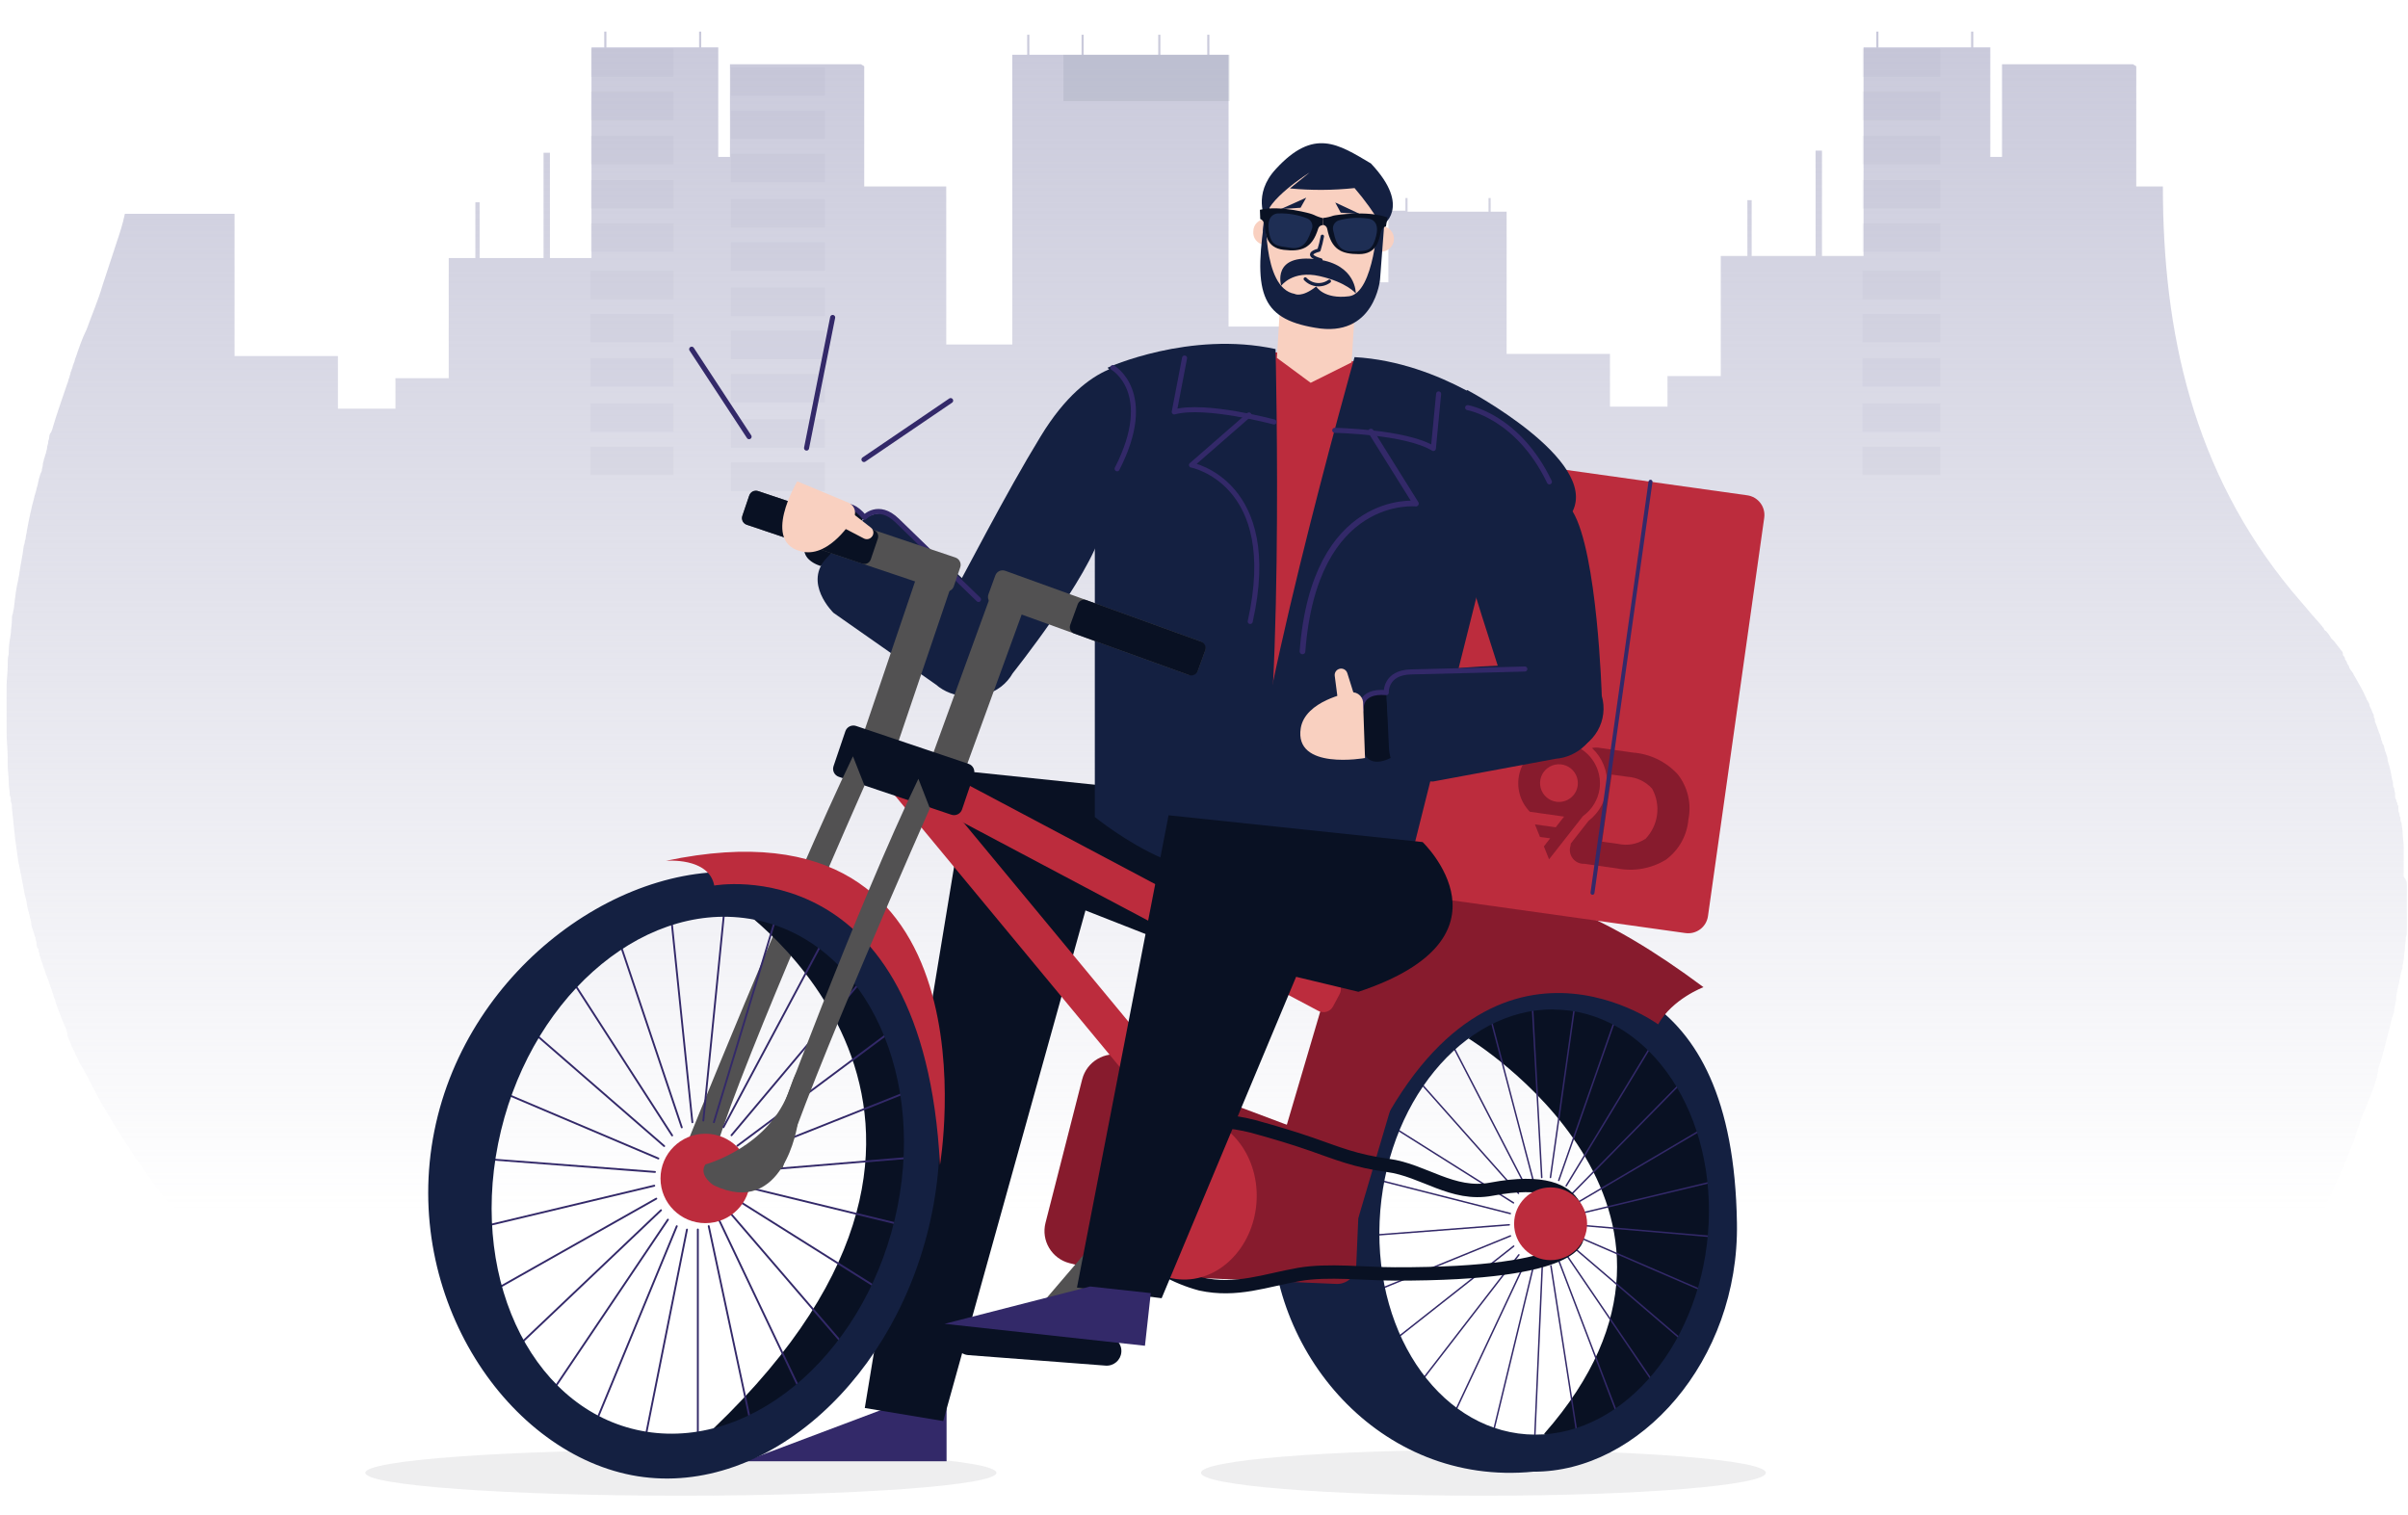 <svg width="310" height="195" viewBox="0 0 310 195" fill="none" xmlns="http://www.w3.org/2000/svg">
<path d="M309.853 113.926C309.853 114.197 309.853 114.468 309.853 114.604C309.853 114.74 309.853 114.74 309.853 114.875C309.853 115.146 309.853 115.418 309.853 115.689C309.853 115.96 309.853 116.231 309.853 116.638C309.853 116.91 309.853 117.181 309.853 117.316C309.853 117.452 309.853 117.452 309.853 117.588C309.853 117.859 309.853 117.995 309.853 118.266V118.402C309.853 118.537 309.853 118.808 309.853 118.944C309.853 119.08 309.853 119.08 309.853 119.215C309.853 119.351 309.853 119.487 309.853 119.622C309.853 120.029 309.853 120.436 309.716 120.707C309.716 120.843 309.716 120.978 309.716 120.978C309.579 121.792 309.579 122.606 309.442 123.555C309.442 123.827 309.305 124.098 309.305 124.369C309.305 124.505 309.305 124.776 309.167 124.912C309.167 125.183 309.03 125.319 309.03 125.59C309.03 125.861 308.893 125.997 308.893 126.268C308.893 126.539 308.756 126.811 308.756 126.946C308.756 127.082 308.619 127.353 308.619 127.489C308.619 127.76 308.482 128.031 308.482 128.438C308.482 128.574 308.482 128.574 308.482 128.709C308.482 128.845 308.344 129.116 308.344 129.252C308.344 129.523 308.207 129.794 308.207 130.201C308.207 130.337 308.207 130.472 308.07 130.608C308.07 130.744 308.07 130.879 307.933 131.015C307.933 131.286 307.796 131.422 307.796 131.693C307.384 133.321 306.973 134.948 306.561 136.44C306.424 136.847 306.287 137.254 306.15 137.661C306.15 137.796 306.15 137.796 306.15 137.932C306.15 138.068 306.013 138.339 306.013 138.475V138.61C305.876 139.017 305.739 139.56 305.601 139.967C305.464 140.373 305.327 140.645 305.19 141.052C305.053 141.323 305.053 141.458 304.916 141.73C304.779 142.001 304.778 142.137 304.641 142.408C304.504 142.679 304.504 142.815 304.367 143.086C304.367 143.222 304.23 143.357 304.23 143.357C304.093 143.764 303.956 144.035 303.818 144.442C303.818 144.578 303.681 144.714 303.681 144.985C303.407 145.527 303.27 146.07 303.133 146.612C303.133 146.748 302.996 146.884 302.996 147.019C302.447 148.24 302.035 149.325 301.624 150.41C301.624 150.546 301.487 150.546 301.487 150.681C301.487 150.817 301.35 150.817 301.35 150.952C301.35 151.088 301.213 151.224 301.213 151.359C301.075 151.631 300.938 151.902 300.801 152.173C300.664 152.309 300.664 152.58 300.527 152.716C300.527 152.851 300.39 152.987 300.39 153.123C300.39 153.258 300.252 153.258 300.252 153.394C300.115 153.529 300.115 153.801 299.978 153.936C299.978 154.072 299.841 154.208 299.841 154.343C299.704 154.614 299.567 154.886 299.43 155.021C299.43 155.157 299.292 155.293 299.292 155.293V155.428C299.292 155.564 299.155 155.564 299.155 155.699L270.902 155.835H264.867V155.157L129.636 155.699L93.976 155.835V155.293L22.52 155.564C22.52 155.564 22.383 155.428 22.246 155.293L22.108 155.157C22.108 155.021 21.971 155.021 21.834 154.886L21.697 154.75C21.285 154.343 20.874 153.801 20.326 153.123C20.188 152.987 20.051 152.851 20.051 152.716C19.914 152.58 19.777 152.309 19.64 152.173C19.64 152.037 19.503 152.037 19.503 151.902C18.817 151.088 18.131 150.003 17.308 148.918C17.308 148.782 17.171 148.782 17.171 148.647C16.211 147.155 15.114 145.527 14.017 143.628C13.879 143.357 13.742 143.222 13.605 142.95C13.468 142.679 13.331 142.543 13.194 142.272C12.919 141.73 12.645 141.323 12.371 140.78C12.233 140.645 12.233 140.373 12.096 140.238C11.959 140.102 11.959 139.967 11.822 139.695C11.411 138.881 10.999 138.203 10.588 137.39C10.45 137.254 10.45 137.118 10.313 136.983C9.902 136.033 9.353 135.084 8.942 133.999C8.805 133.728 8.805 133.592 8.668 133.321C8.668 132.778 8.53 132.643 8.53 132.507C7.982 131.286 7.433 129.93 7.022 128.574C6.885 128.302 6.885 128.031 6.747 127.76C6.61 127.217 6.336 126.675 6.199 126.132C6.062 125.861 6.062 125.725 5.925 125.454C5.787 125.183 5.787 124.912 5.65 124.64C5.513 124.369 5.513 124.098 5.376 123.827C5.239 123.555 5.239 123.284 5.102 123.013C5.102 122.742 4.964 122.606 4.964 122.335C4.964 122.199 4.964 122.199 4.827 122.063C4.69 121.792 4.69 121.521 4.69 121.385C4.69 121.114 4.553 120.978 4.553 120.707C4.416 120.436 4.416 120.165 4.279 119.893C4.142 119.487 4.004 119.08 4.004 118.673C3.867 118.266 3.867 117.995 3.73 117.588C3.73 117.452 3.593 117.181 3.593 117.045C3.456 116.638 3.456 116.096 3.319 115.689C3.319 115.553 3.182 115.282 3.182 115.146C3.044 114.468 2.907 113.655 2.77 112.976C2.77 112.705 2.633 112.434 2.633 112.298C2.633 112.027 2.496 111.756 2.496 111.62C2.496 111.349 2.359 111.078 2.359 110.942C2.221 109.993 2.084 108.908 1.947 107.958C1.81 106.737 1.673 105.381 1.536 104.025C1.536 103.754 1.536 103.482 1.399 103.211C1.399 102.94 1.399 102.669 1.261 102.397C1.261 101.855 1.124 101.312 1.124 100.77C1.124 99.956 0.987 99.142 0.987 98.329C0.987 98.057 0.987 97.786 0.987 97.515C0.987 96.43 0.85 95.345 0.85 94.26C0.85 93.31 0.85 92.496 0.85 91.547C0.85 91.276 0.85 91.004 0.85 90.733C0.85 90.462 0.85 90.191 0.85 89.919C0.85 89.377 0.85 88.834 0.85 88.292C0.85 87.478 0.987 86.664 0.987 85.851V85.715C0.987 85.172 0.987 84.63 1.124 84.223C1.124 84.087 1.124 84.087 1.124 83.952C1.124 83.138 1.261 82.324 1.399 81.51C1.399 80.968 1.536 80.425 1.536 79.747C1.536 79.476 1.536 79.205 1.673 78.933C1.673 78.662 1.81 78.391 1.81 78.12C1.947 76.899 2.084 75.678 2.359 74.593C2.359 74.322 2.496 74.051 2.496 73.78C2.633 72.695 2.907 71.61 3.044 70.389C3.044 70.253 3.182 69.982 3.182 69.846C3.182 69.575 3.319 69.439 3.319 69.168C3.319 68.897 3.456 68.626 3.456 68.355C3.73 66.863 4.004 65.506 4.416 64.014C4.416 63.879 4.553 63.608 4.553 63.472C4.69 63.201 4.69 62.794 4.827 62.522C4.964 61.844 5.102 61.166 5.376 60.624C5.376 60.352 5.513 60.081 5.513 59.81C5.513 59.539 5.65 59.403 5.65 59.132C5.787 58.861 5.787 58.589 5.925 58.318C5.925 58.047 6.062 57.911 6.062 57.64C6.062 57.368 6.199 57.233 6.199 56.962C6.199 56.69 6.336 56.555 6.336 56.283C6.336 56.012 6.473 55.741 6.61 55.605C6.61 55.47 6.747 55.334 6.747 55.199C7.296 53.3 7.982 51.401 8.668 49.366C8.805 49.095 8.805 48.824 8.942 48.553C8.942 48.417 9.079 48.146 9.079 48.01C9.079 47.874 9.216 47.739 9.216 47.603C9.353 47.332 9.353 47.061 9.49 46.789C9.628 46.518 9.628 46.247 9.765 45.976C10.176 44.755 10.588 43.534 11.136 42.449C11.822 40.551 12.645 38.652 13.194 36.753L14.977 31.328C15.388 30.107 15.8 28.887 16.074 27.53H26.086H30.2V45.84H43.504V52.621H50.91V48.688H57.768V33.227H61.197V26.038H61.745V33.227H69.975V19.664H70.797V33.227H76.146V33.091V30.921V29.293V26.581V24.818V22.105V20.342V17.629V15.73V13.018V10.577V7.864V6.101H77.792V4.066H78.066V6.101H89.999V4.066H90.273V6.101H92.467V20.206H93.976V17.494V15.595V12.882V10.983V8.271H108.377H110.846C110.983 8.407 111.12 8.407 111.257 8.542V24.004H121.818V44.348H130.321V7.05H132.241V4.473H132.516V7.05H139.236V4.473H139.51V7.05H149.111V4.473H149.385V7.05H155.42V4.473H155.694V7.05H158.163V42.042H167.627V36.346H178.736V27.123H180.93V25.496H181.205V27.259H189.845H191.628V25.496H191.902V27.259H193.96V45.569H207.264V52.35H214.67V48.417H221.527V32.955H224.956V25.767H225.505V32.955H233.734V19.392H234.557V32.955H239.906V32.82V30.921V29.293V26.581V24.818V22.105V20.342V17.629V15.73V13.018V10.577V7.864V6.101H241.551V4.066H241.826V6.101H253.758V4.066H254.032V6.101H256.227V20.206H257.735V17.494V15.595V12.882V10.983V8.271H272.136H274.605C274.742 8.407 274.879 8.407 275.017 8.542V24.004H278.445C278.445 42.721 282.286 60.624 295.041 76.085C295.726 76.899 296.549 77.849 297.235 78.662C297.784 79.34 298.332 79.883 298.881 80.561C299.018 80.697 299.018 80.832 299.155 80.832C299.155 80.832 299.155 80.832 299.155 80.968C299.292 81.104 299.292 81.239 299.43 81.239C299.704 81.51 299.978 81.917 300.115 82.189C300.252 82.324 300.39 82.46 300.527 82.596C300.801 83.002 301.075 83.274 301.35 83.68C301.487 83.816 301.624 83.952 301.624 84.223C301.624 84.223 301.624 84.223 301.624 84.359C301.761 84.494 301.898 84.63 301.898 84.901C302.035 85.037 302.173 85.308 302.173 85.444C302.31 85.579 302.447 85.851 302.447 85.986C302.584 86.257 302.858 86.529 302.996 86.8C302.996 86.936 303.133 87.071 303.133 87.071C303.681 88.021 304.23 88.97 304.641 89.919C304.641 90.055 304.779 90.191 304.779 90.191C304.916 90.462 305.053 90.598 305.053 90.869C305.19 91.14 305.327 91.411 305.464 91.818C305.601 91.954 305.601 92.09 305.601 92.361C305.739 92.496 305.739 92.632 305.739 92.903C306.013 93.446 306.15 94.124 306.424 94.666C306.424 94.802 306.561 95.073 306.561 95.209C306.561 95.345 306.699 95.48 306.699 95.616C306.699 95.751 306.699 95.751 306.836 95.887C306.973 96.158 306.973 96.565 307.11 96.837C307.247 97.243 307.384 97.515 307.384 97.922C307.659 98.735 307.796 99.413 307.933 100.227C307.933 100.363 308.07 100.634 308.07 100.77C308.07 100.905 308.07 100.905 308.07 101.041C308.07 101.177 308.07 101.312 308.207 101.448C308.207 101.719 308.344 101.99 308.344 102.262C308.344 102.397 308.344 102.533 308.344 102.533C308.344 102.669 308.344 102.804 308.482 102.94C308.482 103.075 308.482 103.211 308.619 103.347C308.619 103.482 308.619 103.618 308.756 103.754C308.756 103.889 308.756 104.025 308.756 104.16C308.756 104.296 308.756 104.567 308.893 104.703C308.893 104.839 308.893 105.11 309.03 105.246C309.03 105.246 309.03 105.246 309.03 105.381C309.03 105.517 309.03 105.788 309.167 105.924C309.167 106.331 309.305 106.737 309.305 107.144C309.305 107.687 309.442 108.365 309.442 108.908C309.442 109.179 309.442 109.314 309.442 109.586C309.442 109.721 309.442 109.993 309.442 110.128C309.442 110.264 309.442 110.535 309.442 110.671C309.442 111.213 309.442 111.891 309.442 112.434C309.442 112.569 309.442 112.705 309.442 112.841C309.853 113.383 309.853 113.655 309.853 113.926Z" fill="url(#paint0_linear_7263_12321)" fill-opacity="0.8"/>
<g opacity="0.4">
<path opacity="0.4" d="M158.3 7.05H136.905V13.018H158.3V7.05Z" fill="#7A8294"/>
<g opacity="0.4">
<path opacity="0.4" d="M249.78 6.236H239.768V9.898H249.78V6.236Z" fill="#7A8294"/>
<path opacity="0.4" d="M249.78 11.797H239.768V15.459H249.78V11.797Z" fill="#7A8294"/>
<path opacity="0.4" d="M249.78 17.494H239.768V21.156H249.78V17.494Z" fill="#7A8294"/>
<path opacity="0.4" d="M249.78 23.19H239.768V26.852H249.78V23.19Z" fill="#7A8294"/>
<path opacity="0.4" d="M249.78 28.752H239.768V32.414H249.78V28.752Z" fill="#7A8294"/>
</g>
<g opacity="0.4">
<path opacity="0.4" d="M249.78 34.853H239.768V38.516H249.78V34.853Z" fill="#7A8294"/>
<path opacity="0.4" d="M249.78 40.414H239.768V44.076H249.78V40.414Z" fill="#7A8294"/>
<path opacity="0.4" d="M249.78 46.111H239.768V49.773H249.78V46.111Z" fill="#7A8294"/>
<path opacity="0.4" d="M249.78 51.94H239.768V55.602H249.78V51.94Z" fill="#7A8294"/>
<path opacity="0.4" d="M249.78 57.505H239.768V61.167H249.78V57.505Z" fill="#7A8294"/>
</g>
<g opacity="0.4">
<path opacity="0.4" d="M86.706 6.236H76.008V9.898H86.706V6.236Z" fill="#7A8294"/>
<path opacity="0.4" d="M86.706 11.797H76.008V15.459H86.706V11.797Z" fill="#7A8294"/>
<path opacity="0.4" d="M86.706 17.494H76.008V21.156H86.706V17.494Z" fill="#7A8294"/>
<path opacity="0.4" d="M86.706 23.19H76.008V26.852H86.706V23.19Z" fill="#7A8294"/>
<path opacity="0.4" d="M86.706 28.752H76.008V32.414H86.706V28.752Z" fill="#7A8294"/>
</g>
<g opacity="0.4">
<path opacity="0.4" d="M86.706 34.853H76.008V38.516H86.706V34.853Z" fill="#7A8294"/>
<path opacity="0.4" d="M86.706 40.414H76.008V44.076H86.706V40.414Z" fill="#7A8294"/>
<path opacity="0.4" d="M86.706 46.111H76.008V49.773H86.706V46.111Z" fill="#7A8294"/>
<path opacity="0.4" d="M86.706 51.94H76.008V55.602H86.706V51.94Z" fill="#7A8294"/>
<path opacity="0.4" d="M86.706 57.505H76.008V61.167H86.706V57.505Z" fill="#7A8294"/>
</g>
<g opacity="0.4">
<path opacity="0.4" d="M106.181 8.678H94.111V12.34H106.181V8.678Z" fill="#7A8294"/>
<path opacity="0.4" d="M106.181 14.238H94.111V17.9H106.181V14.238Z" fill="#7A8294"/>
<path opacity="0.4" d="M106.181 19.8H94.111V23.462H106.181V19.8Z" fill="#7A8294"/>
<path opacity="0.4" d="M106.181 25.632H94.111V29.294H106.181V25.632Z" fill="#7A8294"/>
<path opacity="0.4" d="M106.181 31.193H94.111V34.855H106.181V31.193Z" fill="#7A8294"/>
</g>
<g opacity="0.4">
<path opacity="0.4" d="M106.181 37.023H94.111V40.684H106.181V37.023Z" fill="#7A8294"/>
<path opacity="0.4" d="M106.181 42.583H94.111V46.245H106.181V42.583Z" fill="#7A8294"/>
<path opacity="0.4" d="M106.181 48.145H94.111V51.806H106.181V48.145Z" fill="#7A8294"/>
<path opacity="0.4" d="M106.181 53.977H94.111V57.639H106.181V53.977Z" fill="#7A8294"/>
<path opacity="0.4" d="M106.18 59.538H94.111V63.2H106.18V59.538Z" fill="#7A8294"/>
</g>
</g>
<path opacity="0.4" d="M87.654 192.567C110.09 192.567 128.277 191.246 128.277 189.617C128.277 187.988 110.09 186.668 87.654 186.668C65.219 186.668 47.031 187.988 47.031 189.617C47.031 191.246 65.219 192.567 87.654 192.567Z" fill="#D6D6D8"/>
<path d="M114.005 181.32L95.909 188.134H121.859V181.32H114.005Z" fill="#332969"/>
<path opacity="0.4" d="M190.973 192.567C211.055 192.567 227.335 191.246 227.335 189.617C227.335 187.988 211.055 186.668 190.973 186.668C170.891 186.668 154.611 187.988 154.611 189.617C154.611 191.246 170.891 192.567 190.973 192.567Z" fill="#D6D6D8"/>
<path d="M122.385 51.576L111.224 59.162" stroke="#332969" stroke-width="0.65" stroke-linecap="round" stroke-linejoin="round"/>
<path d="M89.045 44.958L96.435 56.222" stroke="#332969" stroke-width="0.65" stroke-linecap="round" stroke-linejoin="round"/>
<path d="M107.195 40.871L103.834 57.688" stroke="#332969" stroke-width="0.65" stroke-linecap="round" stroke-linejoin="round"/>
<path d="M124.845 99.352L155.44 102.541C155.44 102.541 176.513 116.372 155.44 123.382L139.741 117.216L121.431 182.955L111.331 181.276L124.845 99.352Z" fill="#091123"/>
<path d="M157.57 45.153C157.57 45.153 172.645 44.922 183.832 48.937C195.02 52.953 164.88 89.873 164.88 89.873C164.88 89.873 152.587 76.814 157.57 45.153Z" fill="#BC2C3D"/>
<path d="M164.39 46.077L168.731 49.284L174.009 46.654L174.659 35.861L165.032 35.292L164.39 46.077Z" fill="#F9D0C0"/>
<path d="M169.587 42.257C170.57 42.316 171.555 42.181 172.485 41.861C173.416 41.541 174.274 41.041 175.011 40.39C175.747 39.739 176.348 38.95 176.779 38.068C177.21 37.186 177.462 36.227 177.521 35.248L177.975 27.804C178.09 25.825 177.413 23.883 176.093 22.401C174.773 20.919 172.918 20.018 170.933 19.897C169.95 19.838 168.964 19.973 168.033 20.294C167.102 20.615 166.243 21.116 165.506 21.767C164.77 22.419 164.169 23.209 163.739 24.093C163.308 24.976 163.057 25.935 162.999 26.915L162.553 34.351C162.494 35.33 162.629 36.312 162.951 37.239C163.272 38.166 163.774 39.022 164.427 39.756C165.08 40.49 165.872 41.089 166.757 41.518C167.643 41.947 168.604 42.198 169.587 42.257Z" fill="#F9D0C0"/>
<path d="M171.896 26.071L172.6 27.377L175.132 27.581L171.896 26.071Z" fill="#142041"/>
<path d="M168.161 25.449L167.43 26.746L164.898 26.915L168.161 25.449Z" fill="#142041"/>
<path d="M170.051 33.471C170.051 33.471 167.537 32.831 169.801 32.2C169.984 31.618 170.13 31.025 170.238 30.424" stroke="#142041" stroke-width="0.43" stroke-linecap="round" stroke-linejoin="round"/>
<path d="M171.138 36.207C170.674 36.544 170.103 36.7 169.531 36.646C168.96 36.592 168.428 36.331 168.036 35.914" stroke="#142041" stroke-width="0.43" stroke-linecap="round" stroke-linejoin="round"/>
<path d="M172.278 30.347C172.261 30.64 172.483 30.893 172.776 30.91C173.068 30.928 173.32 30.704 173.337 30.41L173.399 29.39C173.416 29.096 173.194 28.844 172.901 28.826C172.609 28.809 172.357 29.033 172.34 29.327L172.278 30.347Z" fill="#142041"/>
<path d="M167.125 30.041C167.107 30.335 167.33 30.587 167.622 30.605C167.915 30.622 168.166 30.398 168.184 30.104L168.245 29.084C168.263 28.791 168.04 28.538 167.747 28.521C167.455 28.503 167.204 28.727 167.186 29.021L167.125 30.041Z" fill="#142041"/>
<path d="M177.699 32.405C178.139 32.431 178.571 32.282 178.9 31.99C179.23 31.699 179.429 31.289 179.455 30.851C179.481 30.412 179.332 29.982 179.039 29.654C178.746 29.325 178.335 29.127 177.895 29.101L177.699 32.405Z" fill="#F9D0C0"/>
<path d="M162.723 31.508C162.312 31.459 161.938 31.25 161.681 30.927C161.424 30.605 161.305 30.194 161.35 29.784C161.349 29.578 161.389 29.374 161.467 29.183C161.545 28.992 161.661 28.819 161.806 28.673C161.952 28.527 162.126 28.411 162.317 28.332C162.507 28.253 162.712 28.212 162.919 28.212L162.723 31.508Z" fill="#F9D0C0"/>
<path d="M164.247 21.763C161.207 25.041 162.919 28.212 162.919 28.212C162.848 25.787 168.589 22.216 168.589 22.216L166.057 24.259C168.827 24.522 171.616 24.508 174.383 24.214C175.694 25.738 176.87 27.373 177.895 29.1C177.895 29.1 181.88 26.755 176.487 21.043C172.27 18.547 169.159 16.415 164.247 21.763Z" fill="#142041"/>
<path d="M189.074 133.713C189.074 133.713 224.571 155.3 198.791 184.589L201.358 187.005C201.358 187.005 229.973 176.478 219.998 143.547C219.971 143.547 204.96 111.211 189.074 133.713Z" fill="#091123"/>
<path d="M197.552 185.744L198.541 163.145" stroke="#332969" stroke-width="0.19" stroke-linecap="round" stroke-linejoin="round"/>
<path d="M203.061 184.874L199.664 162.967" stroke="#332969" stroke-width="0.19" stroke-linecap="round" stroke-linejoin="round"/>
<path d="M208.294 182.279L200.725 162.434" stroke="#332969" stroke-width="0.19" stroke-linecap="round" stroke-linejoin="round"/>
<path d="M212.929 178.113L201.679 161.59" stroke="#332969" stroke-width="0.19" stroke-linecap="round" stroke-linejoin="round"/>
<path d="M216.673 172.65L202.437 160.47" stroke="#332969" stroke-width="0.19" stroke-linecap="round" stroke-linejoin="round"/>
<path d="M219.303 166.218L202.972 159.156" stroke="#332969" stroke-width="0.19" stroke-linecap="round" stroke-linejoin="round"/>
<path d="M220.64 159.227L203.248 157.734" stroke="#332969" stroke-width="0.19" stroke-linecap="round" stroke-linejoin="round"/>
<path d="M220.595 152.12L203.239 156.277" stroke="#332969" stroke-width="0.19" stroke-linecap="round" stroke-linejoin="round"/>
<path d="M219.196 145.351L202.954 154.9" stroke="#332969" stroke-width="0.19" stroke-linecap="round" stroke-linejoin="round"/>
<path d="M216.504 139.318L202.401 153.665" stroke="#332969" stroke-width="0.19" stroke-linecap="round" stroke-linejoin="round"/>
<path d="M212.697 134.433L201.626 152.671" stroke="#332969" stroke-width="0.19" stroke-linecap="round" stroke-linejoin="round"/>
<path d="M208.026 130.977L200.672 151.969" stroke="#332969" stroke-width="0.19" stroke-linecap="round" stroke-linejoin="round"/>
<path d="M202.767 129.183L199.602 151.596" stroke="#332969" stroke-width="0.19" stroke-linecap="round" stroke-linejoin="round"/>
<path d="M197.257 129.165L198.479 151.596" stroke="#332969" stroke-width="0.19" stroke-linecap="round" stroke-linejoin="round"/>
<path d="M191.846 130.906L197.373 151.951" stroke="#332969" stroke-width="0.19" stroke-linecap="round" stroke-linejoin="round"/>
<path d="M186.872 134.317L196.357 152.644" stroke="#332969" stroke-width="0.19" stroke-linecap="round" stroke-linejoin="round"/>
<path d="M182.647 139.167L195.492 153.639" stroke="#332969" stroke-width="0.19" stroke-linecap="round" stroke-linejoin="round"/>
<path d="M179.437 145.164L194.842 154.865" stroke="#332969" stroke-width="0.19" stroke-linecap="round" stroke-linejoin="round"/>
<path d="M177.441 151.924L194.432 156.242" stroke="#332969" stroke-width="0.19" stroke-linecap="round" stroke-linejoin="round"/>
<path d="M176.79 159.031L194.298 157.69" stroke="#332969" stroke-width="0.19" stroke-linecap="round" stroke-linejoin="round"/>
<path d="M177.512 166.032L194.449 159.12" stroke="#332969" stroke-width="0.19" stroke-linecap="round" stroke-linejoin="round"/>
<path d="M179.58 172.481L194.868 160.435" stroke="#332969" stroke-width="0.19" stroke-linecap="round" stroke-linejoin="round"/>
<path d="M182.852 177.98L195.537 161.554" stroke="#332969" stroke-width="0.19" stroke-linecap="round" stroke-linejoin="round"/>
<path d="M187.122 182.182L196.411 162.416" stroke="#332969" stroke-width="0.19" stroke-linecap="round" stroke-linejoin="round"/>
<path d="M192.132 184.829L197.427 162.958" stroke="#332969" stroke-width="0.19" stroke-linecap="round" stroke-linejoin="round"/>
<path d="M197.391 189.475C177.574 191.429 162.964 173.867 163.73 156.153C164.497 138.439 176.888 124.154 190.554 124.154C204.22 124.154 223.1 125.371 223.609 157.441C223.921 175.19 211.057 189.537 197.391 189.475ZM199.976 129.955C188.298 129.902 178.27 142.135 177.61 157.237C176.95 172.339 185.918 184.651 197.596 184.705C209.274 184.758 219.312 172.525 219.971 157.423C220.631 142.321 211.654 130.026 199.976 129.973V129.955Z" fill="#142041"/>
<path d="M162.999 26.915C162.999 26.915 162.402 37.096 166.663 37.833C166.663 37.833 167.555 38.384 169.444 36.882C169.444 36.882 170.398 38.561 173.67 38.144C176.941 37.726 177.387 28.212 177.387 28.212L178.216 28.718L177.663 35.976C177.663 35.976 176.977 43.581 169.293 42.195C162.126 40.987 161.288 37.522 162.999 26.915Z" fill="#142041"/>
<path d="M164.943 36.794C164.943 36.794 163.632 32.574 169.64 33.4C174.624 34.075 174.543 37.78 174.543 37.78C174.543 37.78 173.402 36.349 169.89 35.55C166.378 34.751 164.943 36.794 164.943 36.794Z" fill="#142041"/>
<path d="M164.725 155.893L172.166 158.073C173.351 158.421 174.595 157.745 174.944 156.563L186.261 118.221C186.609 117.039 185.931 115.8 184.746 115.452L177.305 113.271C176.12 112.924 174.876 113.6 174.527 114.781L163.21 153.124C162.862 154.306 163.54 155.545 164.725 155.893Z" fill="#871B2D"/>
<path d="M174.597 162.975L175.159 150.041C175.183 149.395 174.95 148.766 174.511 148.29C174.072 147.814 173.462 147.53 172.814 147.5L146.962 137.782C145.616 137.719 143.218 147.314 143.165 148.655L142.603 161.589C142.589 161.909 142.638 162.229 142.747 162.529C142.857 162.83 143.025 163.107 143.242 163.343C143.459 163.579 143.72 163.77 144.012 163.905C144.303 164.04 144.618 164.116 144.939 164.13L172.065 165.303C172.71 165.325 173.337 165.092 173.81 164.657C174.284 164.221 174.567 163.617 174.597 162.975Z" fill="#871B2D"/>
<path d="M148.911 161.069L153.633 142.595C154.217 140.308 152.831 137.982 150.536 137.399L144.532 135.875C142.237 135.293 139.903 136.675 139.318 138.962L134.596 157.436C134.012 159.723 135.398 162.049 137.693 162.631L143.697 164.155C145.992 164.738 148.326 163.356 148.911 161.069Z" fill="#871B2D"/>
<path d="M162.803 26.995L162.58 29.829L163.017 29.802L163.454 26.711L162.803 26.995Z" fill="#142041"/>
<path d="M219.303 127.095C219.303 127.095 215.291 128.605 213.464 131.883C213.464 131.883 189.6 114.347 174.428 152.395C174.428 152.395 167.893 88.736 219.303 127.095Z" fill="#871B2D"/>
<path d="M162.197 27.013L162.242 28.203C162.242 28.203 162.732 28.283 162.83 29.172C162.928 30.06 162.999 31.899 165.246 32.165C167.492 32.432 168.901 32.041 169.703 29.429C169.741 29.301 169.82 29.189 169.928 29.109C170.035 29.029 170.166 28.985 170.3 28.985L170.354 28.097C169.925 27.998 169.509 27.849 169.115 27.653C168.901 27.51 164.845 26.382 162.197 27.013Z" fill="#091123"/>
<path d="M178.608 27.99L178.421 29.163C178.421 29.163 177.922 29.163 177.717 30.051C177.512 30.939 177.227 32.716 174.962 32.716C172.698 32.716 171.397 32.147 170.862 29.465C170.838 29.331 170.771 29.208 170.671 29.116C170.572 29.023 170.445 28.965 170.309 28.949L170.363 28.061C170.801 28.015 171.232 27.916 171.646 27.768C171.887 27.688 176.059 27.057 178.608 27.99Z" fill="#091123"/>
<path d="M172.324 28.381C172.063 28.472 171.847 28.659 171.72 28.903C171.592 29.147 171.563 29.43 171.637 29.695C171.878 30.69 172.119 32.423 174.026 32.36C175.934 32.298 176.629 32.511 177.164 30.362C177.699 28.212 176.121 28.141 176.121 28.141C174.852 27.957 173.559 28.039 172.324 28.381Z" fill="#1E2E54"/>
<path d="M168.339 28.141C168.589 28.263 168.783 28.474 168.883 28.733C168.982 28.992 168.979 29.279 168.874 29.536C168.508 30.486 168.063 32.201 166.199 31.917C164.336 31.632 163.596 31.757 163.329 29.563C163.062 27.368 164.622 27.475 164.622 27.475C165.894 27.439 167.159 27.666 168.339 28.141Z" fill="#1E2E54"/>
<path d="M171.164 113.706L216.979 120.13C218.383 120.327 219.681 119.353 219.879 117.953L227.122 66.659C227.319 65.26 226.341 63.966 224.937 63.769L179.123 57.344C177.719 57.147 176.42 58.122 176.223 59.521L168.979 110.816C168.782 112.215 169.76 113.509 171.164 113.706Z" fill="#BC2C3D"/>
<path d="M205.922 101.581C206.047 100.7 205.945 99.8 205.624 98.969C205.304 98.138 204.776 97.401 204.091 96.83C203.406 96.258 202.586 95.87 201.708 95.701C200.83 95.533 199.924 95.59 199.075 95.868C198.226 96.146 197.462 96.634 196.855 97.288C196.248 97.941 195.818 98.738 195.605 99.603C195.393 100.469 195.406 101.373 195.642 102.232C195.878 103.091 196.329 103.876 196.954 104.513L201.358 105.135L200.609 106.085L200.279 106.512L197.605 106.139L198.256 107.755L199.566 107.933L198.755 108.973L199.424 110.634L203.792 105.064C204.363 104.655 204.846 104.136 205.212 103.538C205.577 102.94 205.819 102.274 205.922 101.581ZM200.36 103.225C199.883 103.159 199.436 102.953 199.077 102.633C198.717 102.314 198.461 101.896 198.34 101.431C198.219 100.967 198.239 100.477 198.398 100.024C198.557 99.57 198.847 99.174 199.232 98.886C199.616 98.597 200.078 98.428 200.559 98.401C201.04 98.375 201.518 98.49 201.933 98.734C202.347 98.978 202.68 99.339 202.889 99.772C203.098 100.204 203.173 100.689 203.105 101.164C203.015 101.8 202.675 102.374 202.16 102.76C201.645 103.146 200.998 103.314 200.36 103.225Z" fill="#871B2D"/>
<path d="M215.987 99.689C214.491 98.06 212.429 97.059 210.219 96.891L206.047 96.305C205.686 96.227 205.312 96.227 204.951 96.305C205.605 96.915 206.119 97.659 206.456 98.487C206.793 99.315 206.946 100.205 206.903 101.098C206.861 101.99 206.624 102.862 206.21 103.654C205.796 104.447 205.214 105.14 204.505 105.686L202.223 108.599L202.178 108.91C202.094 109.183 202.076 109.471 202.127 109.752C202.177 110.032 202.295 110.296 202.47 110.522C202.645 110.748 202.872 110.928 203.131 111.048C203.391 111.168 203.675 111.224 203.961 111.211L208.133 111.797C210.308 112.24 212.57 111.843 214.462 110.687C215.288 110.078 215.974 109.3 216.474 108.405C216.973 107.51 217.275 106.519 217.36 105.499C217.567 104.489 217.552 103.447 217.315 102.443C217.078 101.44 216.625 100.5 215.987 99.689ZM211.761 108.04C211.254 108.364 210.687 108.585 210.093 108.689C209.499 108.792 208.89 108.777 208.302 108.644L206.252 108.359L207.491 99.725L209.533 100.009C210.745 100.086 211.879 100.634 212.688 101.537C213.26 102.573 213.481 103.764 213.321 104.935C213.16 106.106 212.626 107.195 211.797 108.04H211.761Z" fill="#871B2D"/>
<path d="M212.483 62.023L205.013 114.942" stroke="#332969" stroke-width="0.51" stroke-linecap="round" stroke-linejoin="round"/>
<path d="M164.212 44.94C164.212 44.94 165.504 97.139 161.395 107.809C157.285 118.478 140.945 105.188 140.945 105.188V67.424C140.945 67.424 151.179 57.821 142.594 47.338C142.567 47.338 153.167 42.541 164.212 44.94Z" fill="#142041"/>
<path d="M164.015 54.33C164.015 54.33 155.19 51.94 151.17 53.033L152.498 46.095" stroke="#332969" stroke-width="0.65" stroke-linecap="round" stroke-linejoin="round"/>
<path d="M160.788 53.423L153.389 59.873C153.389 59.873 164.978 62.076 160.949 80.012" stroke="#332969" stroke-width="0.65" stroke-linecap="round" stroke-linejoin="round"/>
<path d="M174.383 45.979C174.383 45.979 160.04 96.677 161.136 108.048C162.233 119.419 181.541 110.927 181.541 110.927L190.839 73.829C190.839 73.829 183.52 61.872 194.592 54.036C194.619 54.036 185.678 46.61 174.383 45.979Z" fill="#142041"/>
<path d="M171.833 55.404C171.833 55.404 180.98 55.573 184.528 57.741L185.205 50.714" stroke="#332969" stroke-width="0.65" stroke-linecap="round" stroke-linejoin="round"/>
<path d="M176.487 55.565L182.281 64.839C182.281 64.839 169.23 63.444 167.679 83.868" stroke="#332969" stroke-width="0.73" stroke-linecap="round" stroke-linejoin="round"/>
<path d="M111.295 66.607L105.67 72.878C105.67 72.878 102.105 71.901 104.217 69.156C105.298 67.654 106.635 66.352 108.166 65.31C108.166 65.31 109.602 64.395 111.295 66.607Z" fill="#091123"/>
<path d="M146.552 46.867C146.552 46.867 140.312 45.757 133.974 56.177C129.347 63.746 124.587 73.171 120.237 81.078C119.527 82.375 119.344 83.893 119.723 85.321C120.103 86.748 121.017 87.977 122.278 88.753C122.942 89.161 123.682 89.432 124.453 89.548C125.224 89.665 126.011 89.626 126.767 89.433C127.522 89.239 128.231 88.896 128.85 88.424C129.47 87.951 129.988 87.36 130.372 86.683C130.372 86.683 140.267 74.291 141.845 68.285C148.959 65.985 146.552 46.867 146.552 46.867Z" fill="#142041"/>
<path d="M110.707 67.299C110.707 67.299 113.096 64.75 115.494 67.06C117.152 68.659 122.537 72.834 128.866 79.301C129.459 79.911 129.917 80.638 130.211 81.436C130.505 82.233 130.629 83.083 130.573 83.931C130.518 84.778 130.285 85.605 129.889 86.358C129.494 87.11 128.945 87.772 128.277 88.3C127.162 89.183 125.771 89.65 124.347 89.619C122.922 89.588 121.553 89.062 120.477 88.131L107.302 78.901C107.302 78.901 103.281 75.001 106.517 71.741L110.707 67.299Z" fill="#142041"/>
<path d="M107.462 65.852C107.462 65.852 109.004 63.826 111.295 66.607C111.295 66.607 113.078 64.661 115.494 67.016C117.91 69.37 125.969 77.178 125.969 77.178" stroke="#332969" stroke-width="0.65" stroke-linecap="round" stroke-linejoin="round"/>
<path d="M143.254 47.33C143.254 47.33 148.852 50.519 143.815 60.353" stroke="#332969" stroke-width="0.65" stroke-linecap="round" stroke-linejoin="round"/>
<path d="M122.788 75.489L123.619 73.04C123.795 72.519 123.515 71.954 122.993 71.778L97.692 63.254C97.17 63.078 96.603 63.358 96.427 63.878L95.596 66.327C95.419 66.847 95.699 67.412 96.222 67.588L121.522 76.112C122.045 76.288 122.611 76.009 122.788 75.489Z" fill="#525152"/>
<path d="M110.883 98.364L113.34 99.192C113.862 99.368 114.429 99.088 114.606 98.568L123.16 73.355C123.336 72.834 123.056 72.269 122.534 72.093L120.076 71.265C119.554 71.089 118.987 71.369 118.811 71.889L110.257 97.102C110.08 97.623 110.36 98.188 110.883 98.364Z" fill="#525152"/>
<path d="M112.102 72.021L113.013 69.336C113.167 68.881 112.922 68.387 112.465 68.233L97.577 63.217C97.12 63.063 96.624 63.307 96.469 63.763L95.558 66.447C95.404 66.903 95.649 67.397 96.106 67.551L110.995 72.567C111.452 72.721 111.947 72.477 112.102 72.021Z" fill="#091123"/>
<path d="M155.162 148.447L156.517 147.334C157.12 146.837 157.206 145.947 156.708 145.345L117.705 98.246C117.207 97.644 116.314 97.559 115.71 98.055L114.356 99.169C113.752 99.666 113.666 100.556 114.165 101.158L153.167 148.257C153.665 148.859 154.558 148.944 155.162 148.447Z" fill="#BC2C3D"/>
<path d="M171.61 129.581L172.46 127.989C172.821 127.313 172.564 126.474 171.886 126.115L118.507 97.807C117.829 97.448 116.987 97.704 116.626 98.379L115.776 99.971C115.415 100.647 115.672 101.486 116.35 101.846L169.729 130.153C170.407 130.513 171.249 130.257 171.61 129.581Z" fill="#BC2C3D"/>
<path d="M154.232 86.274L155.117 83.844C155.305 83.327 155.037 82.757 154.519 82.569L129.414 73.488C128.896 73.301 128.323 73.567 128.135 74.084L127.25 76.514C127.062 77.03 127.329 77.601 127.848 77.789L152.953 86.87C153.471 87.057 154.044 86.79 154.232 86.274Z" fill="#525152"/>
<path d="M132.006 74.888L129.568 74.006C129.049 73.819 128.477 74.085 128.289 74.602L119.176 99.62C118.988 100.136 119.255 100.707 119.774 100.894L122.212 101.777C122.731 101.964 123.303 101.697 123.491 101.181L132.604 76.163C132.792 75.646 132.525 75.076 132.006 74.888Z" fill="#525152"/>
<path d="M154.193 86.392L155.163 83.728C155.328 83.276 155.093 82.777 154.64 82.613L139.867 77.269C139.413 77.105 138.912 77.338 138.747 77.79L137.777 80.454C137.613 80.906 137.847 81.405 138.3 81.569L153.073 86.913C153.527 87.077 154.028 86.844 154.193 86.392Z" fill="#091123"/>
<path d="M123.851 104.213L125.376 99.719C125.568 99.152 125.263 98.537 124.694 98.345L110.211 93.465C109.642 93.273 109.025 93.578 108.832 94.145L107.308 98.639C107.115 99.206 107.42 99.821 107.989 100.013L122.472 104.892C123.041 105.084 123.659 104.78 123.851 104.213Z" fill="#091123"/>
<path d="M178.466 89.171L179.045 97.566C179.045 97.566 175.854 99.423 175.355 96.002C175.034 94.183 175.034 92.323 175.355 90.504C175.355 90.504 175.693 88.842 178.466 89.171Z" fill="#091123"/>
<path d="M188.896 50.217C188.896 50.217 183.752 53.877 186.792 65.683C189.003 74.291 192.444 84.338 195.1 92.92C195.541 94.33 196.505 95.518 197.796 96.243C199.086 96.968 200.606 97.174 202.044 96.82C202.801 96.631 203.512 96.292 204.135 95.823C204.757 95.354 205.278 94.765 205.667 94.091C206.055 93.416 206.303 92.671 206.396 91.899C206.489 91.127 206.425 90.344 206.208 89.598C206.208 89.598 205.664 71.164 202.455 65.834C205.762 59.163 188.896 50.217 188.896 50.217Z" fill="#142041"/>
<path d="M178.519 90.05C178.519 90.05 178.359 86.559 181.684 86.497C184.002 86.426 190.759 85.502 199.798 85.538C200.651 85.542 201.493 85.724 202.271 86.072C203.049 86.42 203.745 86.927 204.315 87.56C204.884 88.193 205.314 88.937 205.577 89.746C205.84 90.554 205.93 91.408 205.842 92.254C205.697 93.666 205.06 94.982 204.042 95.975C203.025 96.969 201.69 97.575 200.271 97.69L184.51 100.613C184.51 100.613 178.903 100.755 178.805 96.171L178.519 90.05Z" fill="#142041"/>
<path d="M175.248 91.383C175.248 91.383 174.873 88.86 178.466 89.171C178.466 89.171 178.296 86.568 181.684 86.506C185.071 86.444 196.304 86.133 196.304 86.133" stroke="#332969" stroke-width="0.65" stroke-linecap="round" stroke-linejoin="round"/>
<path d="M188.94 52.482C188.94 52.482 195.403 53.566 199.468 62.041" stroke="#332969" stroke-width="0.65" stroke-linecap="round" stroke-linejoin="round"/>
<path d="M109.281 64.741C109.471 64.831 109.638 64.963 109.77 65.126C109.902 65.289 109.995 65.479 110.043 65.683C110.091 65.887 110.092 66.099 110.047 66.304C110.001 66.508 109.91 66.7 109.78 66.865C109.78 66.865 106.883 71.724 103.362 71.04C97.844 69.965 102.639 61.97 102.639 61.97L109.281 64.741Z" fill="#F9D0C0"/>
<path d="M106.892 67.069L111.215 69.325C111.377 69.407 111.561 69.435 111.74 69.403C111.919 69.371 112.082 69.281 112.205 69.147C112.286 69.064 112.349 68.964 112.389 68.855C112.428 68.745 112.444 68.628 112.435 68.512C112.425 68.396 112.391 68.283 112.335 68.181C112.278 68.079 112.2 67.991 112.107 67.921L108.452 65.079L106.892 67.069Z" fill="#F9D0C0"/>
<path d="M152.757 144.427C155.603 144.105 158.484 144.301 161.261 145.004C164.131 145.795 166.396 146.47 168.856 147.323C172.235 148.504 174.481 149.472 178.662 150.041C183.289 150.663 186.979 154.048 191.98 153.106C205.619 150.539 203.034 159.156 203.034 159.156C203.034 159.156 203.925 164.086 179.544 164.015C175.738 164.015 170.951 163.429 167.251 164.077C162.946 164.823 159.228 166.325 154.566 165.312C151.332 164.449 148.377 162.766 145.99 160.426C143.138 157.761 143.316 155.096 143.949 151.951C144.369 150.128 145.377 148.493 146.82 147.296C148.386 145.657 150.495 144.638 152.757 144.427V144.427Z" stroke="#091123" stroke-width="1.72" stroke-linecap="round" stroke-linejoin="round"/>
<path d="M151.847 164.717C146.837 164.335 143.12 159.306 143.566 153.505C144.011 147.705 148.46 143.298 153.47 143.68C158.48 144.062 162.206 149.099 161.751 154.9C161.297 160.701 156.866 165.107 151.847 164.717Z" fill="#BC2C3D"/>
<path d="M139.322 162.981L140.854 164.284C141.184 164.565 141.679 164.526 141.96 164.197L150.907 153.751C151.188 153.422 151.149 152.929 150.82 152.649L149.287 151.345C148.958 151.065 148.463 151.104 148.181 151.433L139.234 161.879C138.953 162.207 138.992 162.701 139.322 162.981Z" fill="#525152"/>
<path d="M131.745 171.723L133.373 173.107C133.676 173.365 134.132 173.329 134.391 173.027L141.867 164.297C142.126 163.994 142.09 163.54 141.787 163.282L140.16 161.898C139.856 161.64 139.401 161.676 139.142 161.978L131.665 170.709C131.406 171.011 131.442 171.465 131.745 171.723Z" fill="#525152"/>
<path d="M124.668 174.468L142.329 175.819C143.37 175.899 144.279 175.123 144.358 174.086L144.359 174.077C144.439 173.04 143.66 172.134 142.619 172.055L124.958 170.704C123.918 170.624 123.009 171.4 122.929 172.437L122.929 172.446C122.849 173.483 123.628 174.388 124.668 174.468Z" fill="#091123"/>
<path d="M175.479 90.397C175.46 90.185 175.393 89.98 175.282 89.798C175.172 89.616 175.021 89.462 174.841 89.347C174.661 89.232 174.457 89.159 174.245 89.135C174.033 89.111 173.818 89.135 173.616 89.207C173.616 89.207 168.045 90.21 167.456 93.737C166.565 99.236 175.729 97.593 175.729 97.593L175.479 90.397Z" fill="#F9D0C0"/>
<path d="M172.457 91.836L171.833 87.03C171.806 86.847 171.841 86.659 171.933 86.498C172.025 86.337 172.169 86.212 172.342 86.142C172.45 86.097 172.566 86.076 172.684 86.08C172.801 86.084 172.916 86.112 173.021 86.163C173.126 86.215 173.219 86.287 173.294 86.377C173.369 86.467 173.424 86.571 173.456 86.684L174.846 91.126L172.457 91.836Z" fill="#F9D0C0"/>
<path d="M150.439 104.966L183.146 108.413C183.146 108.413 195.965 120.681 174.882 127.69L166.859 125.762L149.547 167.142L138.645 165.774L150.439 104.966Z" fill="#091123"/>
<path d="M140.339 165.632L121.601 170.438L147.399 173.263L148.148 166.485L140.339 165.632Z" fill="#332969"/>
<path d="M111.295 101.146C111.295 101.146 95.74 136.201 92.29 147.589L87.761 148.895C87.761 148.895 101.935 113.699 109.807 97.371L111.295 101.146Z" fill="#525152"/>
<path d="M94.563 116.408C94.563 116.408 134.411 143.156 91.889 183.878L95.909 185.54C95.909 185.54 118.097 176.114 119.087 148.051C119.104 148.051 119.568 116.239 94.563 116.408Z" fill="#091123"/>
<path d="M82.992 185.566L88.439 158.303" stroke="#332969" stroke-width="0.24" stroke-linecap="round" stroke-linejoin="round"/>
<path d="M89.838 185.54V158.294" stroke="#332969" stroke-width="0.24" stroke-linecap="round" stroke-linejoin="round"/>
<path d="M96.685 183.372L91.238 157.858" stroke="#332969" stroke-width="0.24" stroke-linecap="round" stroke-linejoin="round"/>
<path d="M103.094 179.179L92.539 156.997" stroke="#332969" stroke-width="0.24" stroke-linecap="round" stroke-linejoin="round"/>
<path d="M108.683 173.236L93.68 155.789" stroke="#332969" stroke-width="0.24" stroke-linecap="round" stroke-linejoin="round"/>
<path d="M113.078 165.916L94.581 154.288" stroke="#332969" stroke-width="0.24" stroke-linecap="round" stroke-linejoin="round"/>
<path d="M116.02 157.681L95.178 152.608" stroke="#332969" stroke-width="0.24" stroke-linecap="round" stroke-linejoin="round"/>
<path d="M117.313 149.046L95.445 150.849" stroke="#332969" stroke-width="0.24" stroke-linecap="round" stroke-linejoin="round"/>
<path d="M116.876 140.553L95.356 149.117" stroke="#332969" stroke-width="0.24" stroke-linecap="round" stroke-linejoin="round"/>
<path d="M114.745 132.736L94.92 147.518" stroke="#332969" stroke-width="0.24" stroke-linecap="round" stroke-linejoin="round"/>
<path d="M111.046 126.082L94.171 146.159" stroke="#332969" stroke-width="0.24" stroke-linecap="round" stroke-linejoin="round"/>
<path d="M106.018 121.019L93.137 145.129" stroke="#332969" stroke-width="0.24" stroke-linecap="round" stroke-linejoin="round"/>
<path d="M99.974 117.856L91.906 144.48" stroke="#332969" stroke-width="0.24" stroke-linecap="round" stroke-linejoin="round"/>
<path d="M93.288 116.79L90.543 144.267" stroke="#332969" stroke-width="0.24" stroke-linecap="round" stroke-linejoin="round"/>
<path d="M86.388 117.9L89.134 144.489" stroke="#332969" stroke-width="0.24" stroke-linecap="round" stroke-linejoin="round"/>
<path d="M79.703 121.107L87.77 145.146" stroke="#332969" stroke-width="0.24" stroke-linecap="round" stroke-linejoin="round"/>
<path d="M73.659 126.215L86.531 146.186" stroke="#332969" stroke-width="0.24" stroke-linecap="round" stroke-linejoin="round"/>
<path d="M68.631 132.896L85.506 147.554" stroke="#332969" stroke-width="0.24" stroke-linecap="round" stroke-linejoin="round"/>
<path d="M64.931 140.74L84.757 149.152" stroke="#332969" stroke-width="0.24" stroke-linecap="round" stroke-linejoin="round"/>
<path d="M62.801 149.242L84.32 150.885" stroke="#332969" stroke-width="0.24" stroke-linecap="round" stroke-linejoin="round"/>
<path d="M62.364 157.876L84.231 152.653" stroke="#332969" stroke-width="0.24" stroke-linecap="round" stroke-linejoin="round"/>
<path d="M63.657 166.093L84.49 154.323" stroke="#332969" stroke-width="0.24" stroke-linecap="round" stroke-linejoin="round"/>
<path d="M66.598 173.387L85.096 155.815" stroke="#332969" stroke-width="0.24" stroke-linecap="round" stroke-linejoin="round"/>
<path d="M70.993 179.294L85.987 157.023" stroke="#332969" stroke-width="0.24" stroke-linecap="round" stroke-linejoin="round"/>
<path d="M76.574 183.443L87.128 157.868" stroke="#332969" stroke-width="0.24" stroke-linecap="round" stroke-linejoin="round"/>
<path d="M82.092 190.062C65.457 187.397 51.64 167.035 55.91 145.644C60.18 124.252 80.951 109.941 97.585 112.553C114.219 115.164 124.266 134.761 119.996 156.082C115.726 177.403 98.735 192.7 82.092 190.062ZM96.435 118.282C82.261 116.035 67.775 129.023 64.129 147.234C60.483 165.445 69.068 182.084 83.233 184.332C97.398 186.579 111.902 173.6 115.539 155.389C119.176 137.178 110.609 120.53 96.435 118.282Z" fill="#142041"/>
<path d="M85.711 110.829C85.711 110.829 91.247 110.314 91.951 114.01C91.951 114.01 118.882 109.097 121.012 149.979C121.021 149.917 129.222 101.608 85.711 110.829Z" fill="#BC2C3D"/>
<path d="M119.711 104.069C119.711 104.069 104.164 139.114 100.714 150.503L99.225 146.71C99.225 146.71 110.324 116.621 118.231 100.267L119.711 104.069Z" fill="#525152"/>
<path d="M90.81 157.476C94 157.476 96.587 154.899 96.587 151.72C96.587 148.541 94 145.963 90.81 145.963C87.62 145.963 85.033 148.541 85.033 151.72C85.033 154.899 87.62 157.476 90.81 157.476Z" fill="#BC2C3D"/>
<path d="M199.62 162.238C202.214 162.238 204.318 160.142 204.318 157.557C204.318 154.971 202.214 152.875 199.62 152.875C197.025 152.875 194.922 154.971 194.922 157.557C194.922 160.142 197.025 162.238 199.62 162.238Z" fill="#BC2C3D"/>
<path d="M90.81 149.917C90.81 149.917 99.118 147.687 101.668 140.198C104.217 132.709 102.666 144.809 102.666 144.809C102.666 144.809 100.883 156.864 91.915 152.617C91.915 152.644 89.865 151.338 90.81 149.917Z" fill="#525152"/>
<defs>
<linearGradient id="paint0_linear_7263_12321" x1="155.368" y1="155.829" x2="155.368" y2="4.062" gradientUnits="userSpaceOnUse">
<stop stop-color="#BCBCD2" stop-opacity="0"/>
<stop offset="1" stop-color="#BCBCD2"/>
</linearGradient>
</defs>
</svg>
